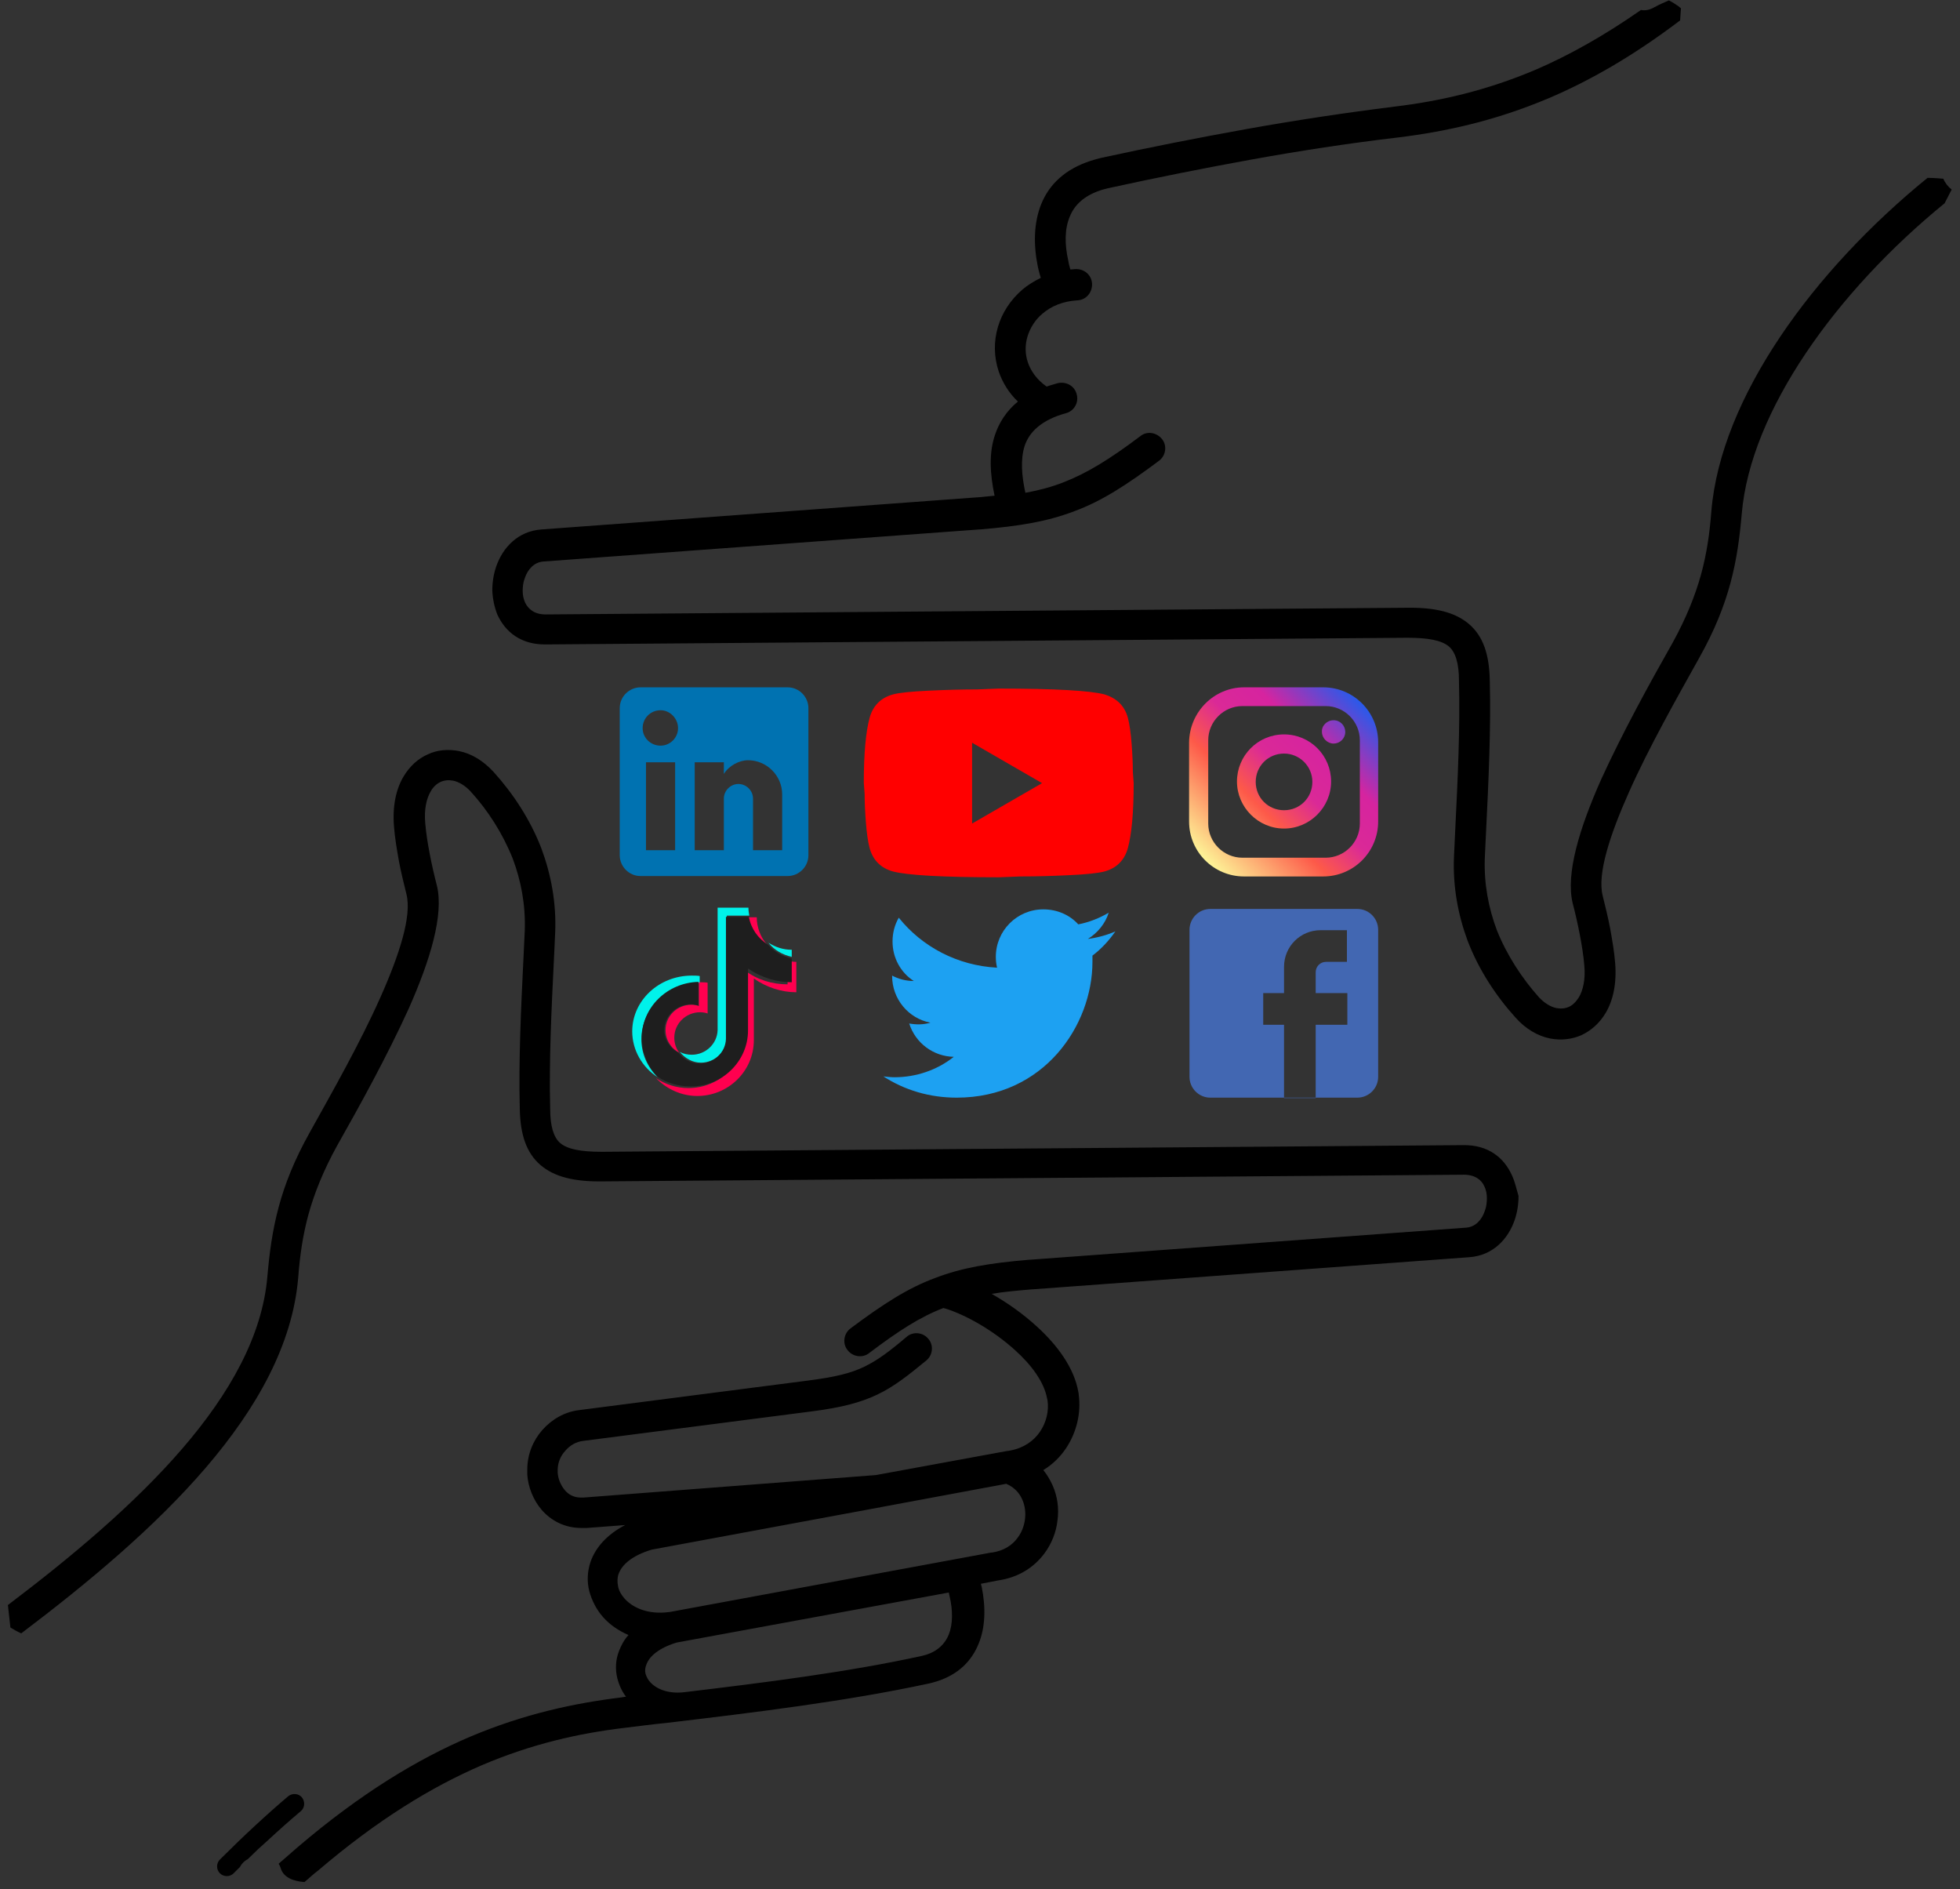 <?xml version="1.0" encoding="utf-8"?>
<!-- Generator: Adobe Illustrator 25.0.0, SVG Export Plug-In . SVG Version: 6.00 Build 0)  -->
<svg version="1.1" id="Layer_1" xmlns="http://www.w3.org/2000/svg" xmlns:xlink="http://www.w3.org/1999/xlink" x="0px" y="0px"
	 width="470.6px" height="453.5px" viewBox="0 0 470.6 453.5" style="enable-background:new 0 0 470.6 453.5;" xml:space="preserve"
	>
<rect x="0" y="0" width="470.6" height="453.5" fill="#333333" stroke="none"/>
<style type="text/css">
	.st0{fill:#0072B1;}
	.st1{fill:#FF0000;}
	.st2{fill:url(#SVGID_1_);}
	.st3{fill:#4267B2;}
	.st4{fill:#00F2EA;}
	.st5{fill:#FF004F;}
	.st6{fill:#1E1E1E;}
	.st7{fill:#1DA1F2;}
</style>
<path d="M363,282.1c-1.9-4.2-5.7-7.3-11.7-7.2l-206.8,1.6c-5,0-8.2-0.6-10-2.1c-1.6-1.4-2.4-4.1-2.4-8.2
	c-0.3-11.3,0.3-23.8,0.9-35.9c0.1-2,0.2-3.9,0.3-6.4c0.3-7.2-1-14-3.3-20.2c-2.7-7-6.8-13.2-11.5-18.4c-2.5-2.7-5.3-4.4-8.3-5
	c-2.6-0.5-5.2-0.3-7.5,0.8c-2.3,1-4.3,2.8-5.8,5.3c-1.8,3-2.7,7.1-2.3,12c0.2,2.7,0.7,5.6,1.2,8.4c0.5,2.7,1.2,5.4,1.8,7.9
	c1.3,5.2-1.7,14.5-6.3,24.8c-4.8,10.8-11.5,22.6-16.9,32.3c-3.7,6.6-6,12.4-7.5,18c-1.5,5.6-2.2,10.9-2.7,16.6
	C61.8,335,32.7,362,1.9,385.3c0.2,1.8,0.4,3.6,0.6,5.4c0.8,0.5,1.7,1,2.6,1.4c32.3-24.4,63.8-53.3,66.5-85.4
	c0.4-5.3,1.1-10.2,2.5-15.3c1.4-5,3.5-10.3,6.8-16.3c5.5-9.7,12.1-21.7,17.2-32.9c5.2-11.7,8.5-22.6,6.8-29.6
	c-0.6-2.3-1.2-4.9-1.7-7.5c-0.5-2.6-0.9-5.1-1.1-7.5c-0.3-3.3,0.3-5.9,1.3-7.6c0.6-1.1,1.5-1.9,2.4-2.3c0.9-0.4,1.9-0.5,3-0.3
	c1.4,0.3,2.9,1.2,4.2,2.6c4.2,4.6,7.7,10.1,10.1,16.1c2,5.3,3.1,11.1,2.9,17.2c-0.1,1.8-0.2,4.1-0.3,6.4
	c-0.6,12.2-1.2,24.8-0.9,36.4c0.1,6.3,1.6,10.7,5,13.6c3.3,2.8,8,4,14.9,3.9l206.8-1.6c2.6,0,4.2,1.2,4.9,2.8
	c0.4,0.8,0.6,1.8,0.6,2.8c0,1-0.1,2.1-0.5,3.1c-0.7,2.1-2.2,3.8-4.4,4l-104.7,7.7c-0.1,0-0.1,0-0.2,0c-9.5,0.8-16.2,1.9-22.7,4.4
	c-6.5,2.4-12.4,6.2-20.3,12.1c-1.6,1.2-2,3.6-0.7,5.2c1.2,1.6,3.6,2,5.2,0.7c7-5.3,12.3-8.7,17.8-10.8c0.1,0,0.2,0.1,0.4,0.1
	c4.9,1.5,11.5,5.2,16.8,10c4,3.6,7,7.7,7.7,11.6l0.1,0.4c0.4,2.6-0.3,5.4-1.8,7.6c-1.5,2.2-3.9,3.9-7.1,4.5l-0.5,0.1
	c-0.1,0-0.1,0-0.2,0l-31.6,5.8l-70.2,5.4c-0.3,0-0.5,0-0.6,0c-1.7,0-3-0.7-3.9-1.8c-1-1.2-1.6-2.7-1.7-4.2c0-0.3,0-0.5,0-0.6
	c0-1.8,0.7-3.4,1.8-4.6c1.1-1.3,2.6-2.2,4.3-2.4l55-7.1c7-0.9,11.6-2.1,15.6-4c4-1.9,7.3-4.5,11.8-8.2c1.6-1.3,1.8-3.7,0.5-5.2
	c-1.3-1.6-3.7-1.8-5.2-0.5c-4,3.4-6.9,5.6-10.2,7.2c-3.3,1.6-7.2,2.5-13.4,3.3l-55,7.1c-3.5,0.4-6.6,2.2-8.9,4.8
	c-2.2,2.5-3.6,5.8-3.6,9.5c0,0.5,0,0.9,0,1.2c0.2,2.9,1.4,6.1,3.5,8.5c2.2,2.5,5.4,4.3,9.5,4.3c0.5,0,0.9,0,1.3,0l9.2-0.7
	c-4.4,2.3-7.1,5.4-8.3,8.8c-0.8,2.4-0.9,4.8-0.3,7.1c0.6,2.2,1.7,4.4,3.3,6.2c1.6,1.8,3.6,3.2,6.1,4.3c-1.1,1.2-1.8,2.6-2.3,3.9
	c-0.8,2.1-0.9,4.3-0.4,6.4c0.4,1.6,1.1,3.2,2.1,4.5l-1.3,0.2c-11.4,1.4-23.3,4-36.1,9.4c-12.7,5.4-26.4,13.7-41.4,26.5
	c-1.5,1.3-3,2.6-4.6,4c0.2,0.3,0.4,0.7,0.5,1.1c0.7,2.2,3,3.1,5.7,3.3c1.1-0.9,2.1-1.9,3.2-2.7c14.4-12.3,27.4-20.2,39.5-25.4
	c12-5.1,23.2-7.6,34-8.9c4.1-0.5,7.1-0.9,10.2-1.2c21.1-2.5,43.3-5.2,63.2-9.5c0.5-0.1,1.1-0.3,1.8-0.5c5-1.6,8.3-4.8,10-9.1
	c1.6-3.9,1.7-8.7,0.7-13.6c-0.1-0.2-0.1-0.5-0.2-0.7l4.1-0.8c4.9-0.7,8.6-3.1,11.1-6.4c1.8-2.4,2.9-5.2,3.2-8c0.4-2.9,0-5.8-1.2-8.5
	c-0.6-1.3-1.3-2.5-2.2-3.6c2.3-1.4,4.1-3.2,5.5-5.3c2.5-3.8,3.6-8.4,3-12.8c0-0.4-0.1-0.6-0.1-0.7c-1-5.7-5-11.2-10.1-15.8
	c-3.3-3-7-5.6-10.7-7.7c2.9-0.5,6.2-0.8,9.9-1.1l0.1,0l104.7-7.7c5.6-0.4,9.3-4.3,10.9-9c0.6-1.8,0.9-3.7,0.9-5.7
	C364.2,285.8,363.8,283.8,363,282.1z M227.8,392.4c-0.9,2.2-2.6,3.9-5.3,4.8c-0.3,0.1-0.7,0.2-1.1,0.3c-17.8,3.9-37.7,6.4-56.9,8.7
	l0,0c-3.8,0.5-6.7-0.6-8.3-2.3c-0.6-0.6-1-1.4-1.2-2.1c-0.2-0.7-0.1-1.5,0.2-2.2c0.7-2,3-4,7.3-5.3l65.3-12c0.1,0.3,0.1,0.6,0.2,0.9
	C228.8,386.6,228.8,389.9,227.8,392.4z M246.1,364.7c-0.2,1.6-0.8,3.2-1.8,4.5c-1.3,1.8-3.4,3.1-6.1,3.5c-0.1,0-0.1,0-0.2,0
	l-76.8,14.2c-0.2,0-0.4,0.1-0.6,0.1c0,0-0.1,0-0.1,0c-4.7,0.6-8.4-0.9-10.5-3.2c-0.8-0.9-1.4-1.9-1.6-3c-0.2-1-0.2-2,0.1-2.9
	c0.8-2.3,3.3-4.5,8-5.9l54.5-10.1c0.2,0,0.3,0,0.5-0.1l0,0l30.1-5.6c1.9,0.8,3.2,2.2,3.9,3.9C246.1,361.5,246.3,363.1,246.1,364.7z"
	/>
<path d="M466.6,42.9c-1.2-0.1-2.5-0.2-3.8-0.2c-27.4,22.3-49.6,52.7-51.9,80c-0.4,5.3-1.1,10.2-2.5,15.3c-1.4,5-3.5,10.3-6.8,16.3
	c-5.5,9.7-12.1,21.7-17.2,32.9c-5.2,11.7-8.5,22.6-6.8,29.6c0.6,2.3,1.2,4.9,1.7,7.5c0.5,2.6,0.9,5.1,1.1,7.5
	c0.3,3.3-0.3,5.9-1.3,7.6c-0.7,1.1-1.5,1.9-2.4,2.3c-0.9,0.4-1.9,0.5-3,0.3c-1.4-0.3-2.9-1.2-4.2-2.6c-4.1-4.6-7.7-10.1-10.1-16.1
	c-2-5.3-3.1-11.1-2.9-17.2c0.1-1.8,0.2-4.1,0.3-6.3c0.6-12.2,1.2-24.8,0.9-36.4c-0.1-6.3-1.6-10.7-5-13.6c-3.3-2.8-8-4-14.9-3.9
	l-206.8,1.6c-2.6,0-4.1-1.2-4.9-2.8c-0.4-0.9-0.6-1.8-0.6-2.8c0-1,0.1-2.1,0.5-3.1c0.7-2.1,2.2-3.8,4.4-4l104.7-7.7
	c0.1,0,0.1,0,0.2,0c9.5-0.8,16.2-1.9,22.7-4.4c6.5-2.4,12.4-6.2,20.3-12.1c1.6-1.2,2-3.6,0.7-5.2s-3.6-2-5.2-0.7
	c-7.3,5.5-12.8,8.9-18.5,11.1c-2.8,1.1-5.8,1.9-9.1,2.5c-0.9-4.1-1.2-8-0.2-11.2c1.1-3.4,4.1-6.3,9.9-7.9c2-0.5,3.2-2.6,2.6-4.6
	c-0.5-2-2.6-3.1-4.6-2.6c-0.9,0.3-1.8,0.5-2.6,0.8c-2.3-1.6-3.8-3.7-4.5-5.8c-0.7-2-0.7-4.2-0.1-6.2c0.6-2,1.8-4,3.6-5.5
	c2.1-1.8,4.9-3,8.4-3.2c2.1-0.1,3.6-1.9,3.5-4c-0.1-2.1-1.9-3.6-4-3.5c-0.4,0-0.8,0.1-1.2,0.1c-0.2-0.7-0.4-1.4-0.5-2.1
	c-0.9-4-0.9-7.7,0.4-10.7c1.1-2.7,3.4-4.9,7.3-6.2c0.5-0.2,1.1-0.3,1.8-0.5c11.4-2.5,22.9-4.8,34.5-6.9c11.6-2.1,23.3-3.9,35.2-5.3
	c11.4-1.4,23.3-4,36.1-9.4c9.9-4.2,20.4-10.2,31.6-18.7c0.1-1,0.1-2,0.2-2.9c-0.2-0.2-0.4-0.3-0.6-0.5c-0.7-0.5-1.5-1-2.3-1.4
	c-1.2,0.5-2.3,1-3.4,1.6c-1.2,0.7-2.3,0.9-3.3,0.7c-8.9,6.2-17.3,10.9-25.2,14.3c-12,5.1-23.2,7.6-34,8.9c-12,1.5-23.9,3.3-35.6,5.4
	c-11.7,2.1-23.3,4.4-34.8,6.9c-0.8,0.2-1.6,0.4-2.5,0.7c-6.2,2-10,5.7-11.9,10.4c-1.8,4.5-1.9,9.7-0.8,15.1c0.2,0.8,0.4,1.7,0.7,2.6
	c-1.6,0.8-3.1,1.7-4.4,2.8c-2.9,2.5-4.9,5.6-5.9,9c-1,3.4-1,7.1,0.2,10.7c0.9,2.6,2.4,5.1,4.6,7.2l0,0c-2.7,2.2-4.5,5-5.5,8
	c-1.5,4.4-1.2,9.4-0.1,14.6c-1.3,0.1-2.7,0.3-4.2,0.4l-0.1,0L130,127.1c-5.6,0.4-9.3,4.3-10.9,9c-0.6,1.8-0.9,3.7-0.9,5.7
	c0.1,2,0.5,3.9,1.2,5.7c1.9,4.2,5.7,7.3,11.7,7.2l206.8-1.6c5,0,8.2,0.6,10,2.1c1.6,1.4,2.4,4.1,2.4,8.2c0.3,11.3-0.3,23.8-0.9,35.9
	c-0.1,2-0.2,3.9-0.3,6.4c-0.3,7.2,1,14,3.3,20.2c2.7,7,6.8,13.2,11.5,18.4c2.4,2.7,5.3,4.4,8.3,5c2.6,0.5,5.2,0.2,7.5-0.8
	c2.3-1.1,4.3-2.8,5.8-5.3c1.8-3,2.7-7.1,2.3-12c-0.2-2.7-0.7-5.5-1.2-8.3c-0.5-2.7-1.2-5.4-1.8-7.9c-1.3-5.2,1.7-14.5,6.3-24.8
	c4.8-10.8,11.5-22.6,16.9-32.3c3.7-6.6,6-12.4,7.5-18c1.5-5.6,2.2-10.9,2.7-16.6c2.1-24.6,22.7-53.3,48.7-74.5
	c0.6-1.1,1.1-2.2,1.7-3.3C467.7,44.8,467,43.9,466.6,42.9z"/>
<path d="M57.6,448.2c0.4-0.8,1.1-1.5,1.9-1.9c1.6-1.6,3.2-3.1,4.8-4.5c2.7-2.5,5.3-4.8,7.9-7c1-0.8,1.1-2.3,0.3-3.3
	c-0.8-1-2.3-1.1-3.3-0.3c-2.6,2.2-5.3,4.6-8.1,7.2c-2.7,2.5-5.5,5.2-8.3,8c-0.9,0.9-0.9,2.4,0,3.3c0.9,0.9,2.4,0.9,3.3,0l0,0
	C56.6,449.2,57.1,448.7,57.6,448.2z"/>
<path class="st0" d="M189.1,165c2.8,0,5,2.3,5,5v35.3c0,2.8-2.3,5-5,5h-35.3c-2.8,0-5-2.3-5-5V170c0-2.8,2.3-5,5-5H189.1
	 M187.8,204.1v-13.4c0-4.5-3.7-8.2-8.2-8.2c0,0,0,0,0,0c-2.1,0-4.6,1.3-5.8,3.3V183h-7v21.1h7v-12.4c0-1.9,1.6-3.5,3.5-3.5
	c1.9,0,3.5,1.6,3.5,3.5v12.4H187.8 M158.6,179c2.3,0,4.2-1.9,4.2-4.2l0,0c0-2.3-1.9-4.3-4.2-4.3c-2.4,0-4.3,1.9-4.3,4.3l0,0
	C154.3,177.1,156.2,179,158.6,179 M162.1,204.1V183h-7v21.1H162.1z"/>
<path class="st1" d="M233.4,197.7l16.8-9.7l-16.8-9.7V197.7 M270.8,172.3c0.4,1.5,0.7,3.6,0.9,6.2c0.2,2.6,0.3,4.8,0.3,6.8l0.2,2.7
	c0,7.1-0.5,12.3-1.4,15.6c-0.8,2.9-2.7,4.8-5.6,5.6c-1.5,0.4-4.3,0.7-8.6,0.9c-4.2,0.2-8.1,0.3-11.6,0.3l-5.2,0.2
	c-13.6,0-22-0.5-25.4-1.4c-2.9-0.8-4.8-2.7-5.6-5.6c-0.4-1.5-0.7-3.6-0.9-6.2c-0.2-2.6-0.3-4.8-0.3-6.8l-0.2-2.7
	c0-7.1,0.5-12.3,1.4-15.6c0.8-2.9,2.7-4.8,5.6-5.6c1.5-0.4,4.3-0.7,8.6-0.9c4.2-0.2,8.1-0.3,11.6-0.3l5.2-0.2
	c13.6,0,22,0.5,25.4,1.4C268.1,167.6,270,169.4,270.8,172.3z"/>
<linearGradient id="SVGID_1_" gradientUnits="userSpaceOnUse" x1="289.434" y1="206.497" x2="327.078" y2="168.853">
	<stop  offset="0" style="stop-color:#FDF497"/>
	<stop  offset="0.343" style="stop-color:#FD5949"/>
	<stop  offset="0.537" style="stop-color:#DA2997"/>
	<stop  offset="0.714" style="stop-color:#D6249F"/>
	<stop  offset="1" style="stop-color:#285AEB"/>
</linearGradient>
<path class="st2" d="M298.7,165h19c7.3,0,13.2,5.9,13.2,13.2v19c0,7.3-5.9,13.2-13.2,13.2h-19c-7.3,0-13.2-5.9-13.2-13.2v-19
	C285.6,170.9,291.5,165,298.7,165 M298.3,169.5c-4.5,0-8.2,3.7-8.2,8.2l0,0v20c0,4.5,3.7,8.2,8.2,8.2h20c4.5,0,8.2-3.7,8.2-8.2
	c0,0,0,0,0,0v-20c0-4.5-3.7-8.2-8.2-8.2H298.3 M320.2,172.9c1.6,0,2.8,1.3,2.8,2.8c0,1.6-1.3,2.8-2.8,2.8s-2.8-1.3-2.8-2.8
	C317.3,174.2,318.6,172.9,320.2,172.9 M308.3,176.3c6.3,0,11.3,5.1,11.3,11.3s-5.1,11.3-11.3,11.3s-11.3-5.1-11.3-11.3
	S302,176.3,308.3,176.3 M308.3,180.9c-3.8,0-6.8,3-6.8,6.8s3,6.8,6.8,6.8s6.8-3,6.8-6.8S312,180.9,308.3,180.9z"/>
<path class="st3" d="M290.6,218.2h35.3c2.8,0,5,2.3,5,5v35.3c0,2.8-2.3,5-5,5h-35.3c-2.8,0-5-2.3-5-5v-35.3
	C285.6,220.5,287.8,218.2,290.6,218.2 M323.4,223.3h-6.3c-4.9,0-8.8,3.9-8.8,8.8v6.3h-5v7.6h5v17.6h7.6v-17.6h7.6v-7.6h-7.6v-5
	c0-1.4,1.1-2.5,2.5-2.5h5V223.3z"/>
<g>
	<path class="st4" d="M168,236v-1.7c-0.6-0.1-1.3-0.1-1.9-0.1c-7.9,0-14.3,6-14.3,13.4c0,4.5,2.4,8.6,6.1,11
		c-2.5-2.5-3.9-5.7-3.9-9.1C154,242.1,160.2,236.1,168,236"/>
	<path class="st4" d="M168.3,255.1c3.3,0,6.1-2.6,6.2-5.9l0-29.4h5.4c-0.1-0.6-0.2-1.2-0.2-1.9h-7.4l0,29.4
		c-0.1,3.3-2.9,5.9-6.2,5.9c-1,0-2-0.2-2.9-0.7C164.5,254.1,166.3,255.1,168.3,255.1 M190.1,229.7V228c-2,0-3.9-0.6-5.6-1.7
		C185.9,228.1,187.9,229.2,190.1,229.7"/>
	<path class="st5" d="M184.2,226.8c-1.6-1.8-2.5-4.2-2.5-6.6h-2C180.3,222.9,181.9,225.3,184.2,226.8 M166,241.2
		c-3.4,0-6.2,2.7-6.2,6.1c0,2.3,1.3,4.4,3.3,5.4c-0.8-1-1.2-2.3-1.2-3.6c0-3.4,2.8-6.1,6.2-6.1c0.6,0,1.3,0.1,1.8,0.3v-7.4
		c-0.6-0.1-1.2-0.1-1.8-0.1c-0.1,0-0.2,0-0.3,0v5.7C167.3,241.3,166.6,241.2,166,241.2"/>
	<path class="st5" d="M189.1,230.6v5.7c-3.7,0-7.3-1.1-10.2-3.3v14.8c0,7.4-6.1,13.4-13.6,13.4c-2.9,0-5.6-0.9-7.8-2.4
		c2.6,2.7,6.2,4.3,9.9,4.3c7.5,0,13.6-6,13.6-13.4v-14.8c3,2.1,6.6,3.3,10.2,3.3v-7.3C190.5,230.9,189.8,230.8,189.1,230.6"/>
	<path class="st6" d="M179.6,247.4v-14.9c3.1,2.1,6.7,3.3,10.5,3.3v-5.7c-2.2-0.5-4.2-1.6-5.7-3.3c-2.4-1.5-4.1-3.9-4.6-6.7h-5.5
		l0,29.3c-0.1,3.3-2.9,5.9-6.3,5.9c-2,0-4-1-5.1-2.6c-2.1-1.1-3.4-3.2-3.4-5.4c0-3.4,2.8-6.1,6.3-6.2c0.7,0,1.3,0.1,1.9,0.3v-5.7
		c-7.5,0.2-13.6,6.1-13.6,13.5c0,3.5,1.4,6.8,3.7,9.2c2.3,1.6,5.1,2.4,8,2.4C173.3,260.9,179.6,254.8,179.6,247.4"/>
</g>
<path class="st7" d="M267.8,223.6c-2.1,0.9-4.3,1.5-6.6,1.8c2.3-1.4,4.2-3.7,5-6.3c-2.2,1.3-4.7,2.3-7.3,2.8
	c-2.1-2.3-5.1-3.6-8.4-3.6c-6.3,0-11.4,5.1-11.4,11.4c0,0.9,0.1,1.8,0.3,2.6c-9.5-0.5-18-5-23.6-12c-1,1.7-1.5,3.7-1.5,5.7
	c0,4,2,7.5,5.1,9.5c-1.9,0-3.7-0.5-5.2-1.3v0.1c0,5.5,3.9,10.2,9.2,11.2c-1.7,0.5-3.4,0.5-5.1,0.2c1.5,4.7,5.8,7.9,10.7,8
	c-4,3.2-9.1,4.9-14.2,4.9c-0.9,0-1.8-0.1-2.7-0.2c5.1,3.3,11.1,5.1,17.6,5.1c21,0,32.6-17.4,32.6-32.6c0-0.5,0-1,0-1.5
	C264.3,227.9,266.2,225.9,267.8,223.6z"/>
</svg>
